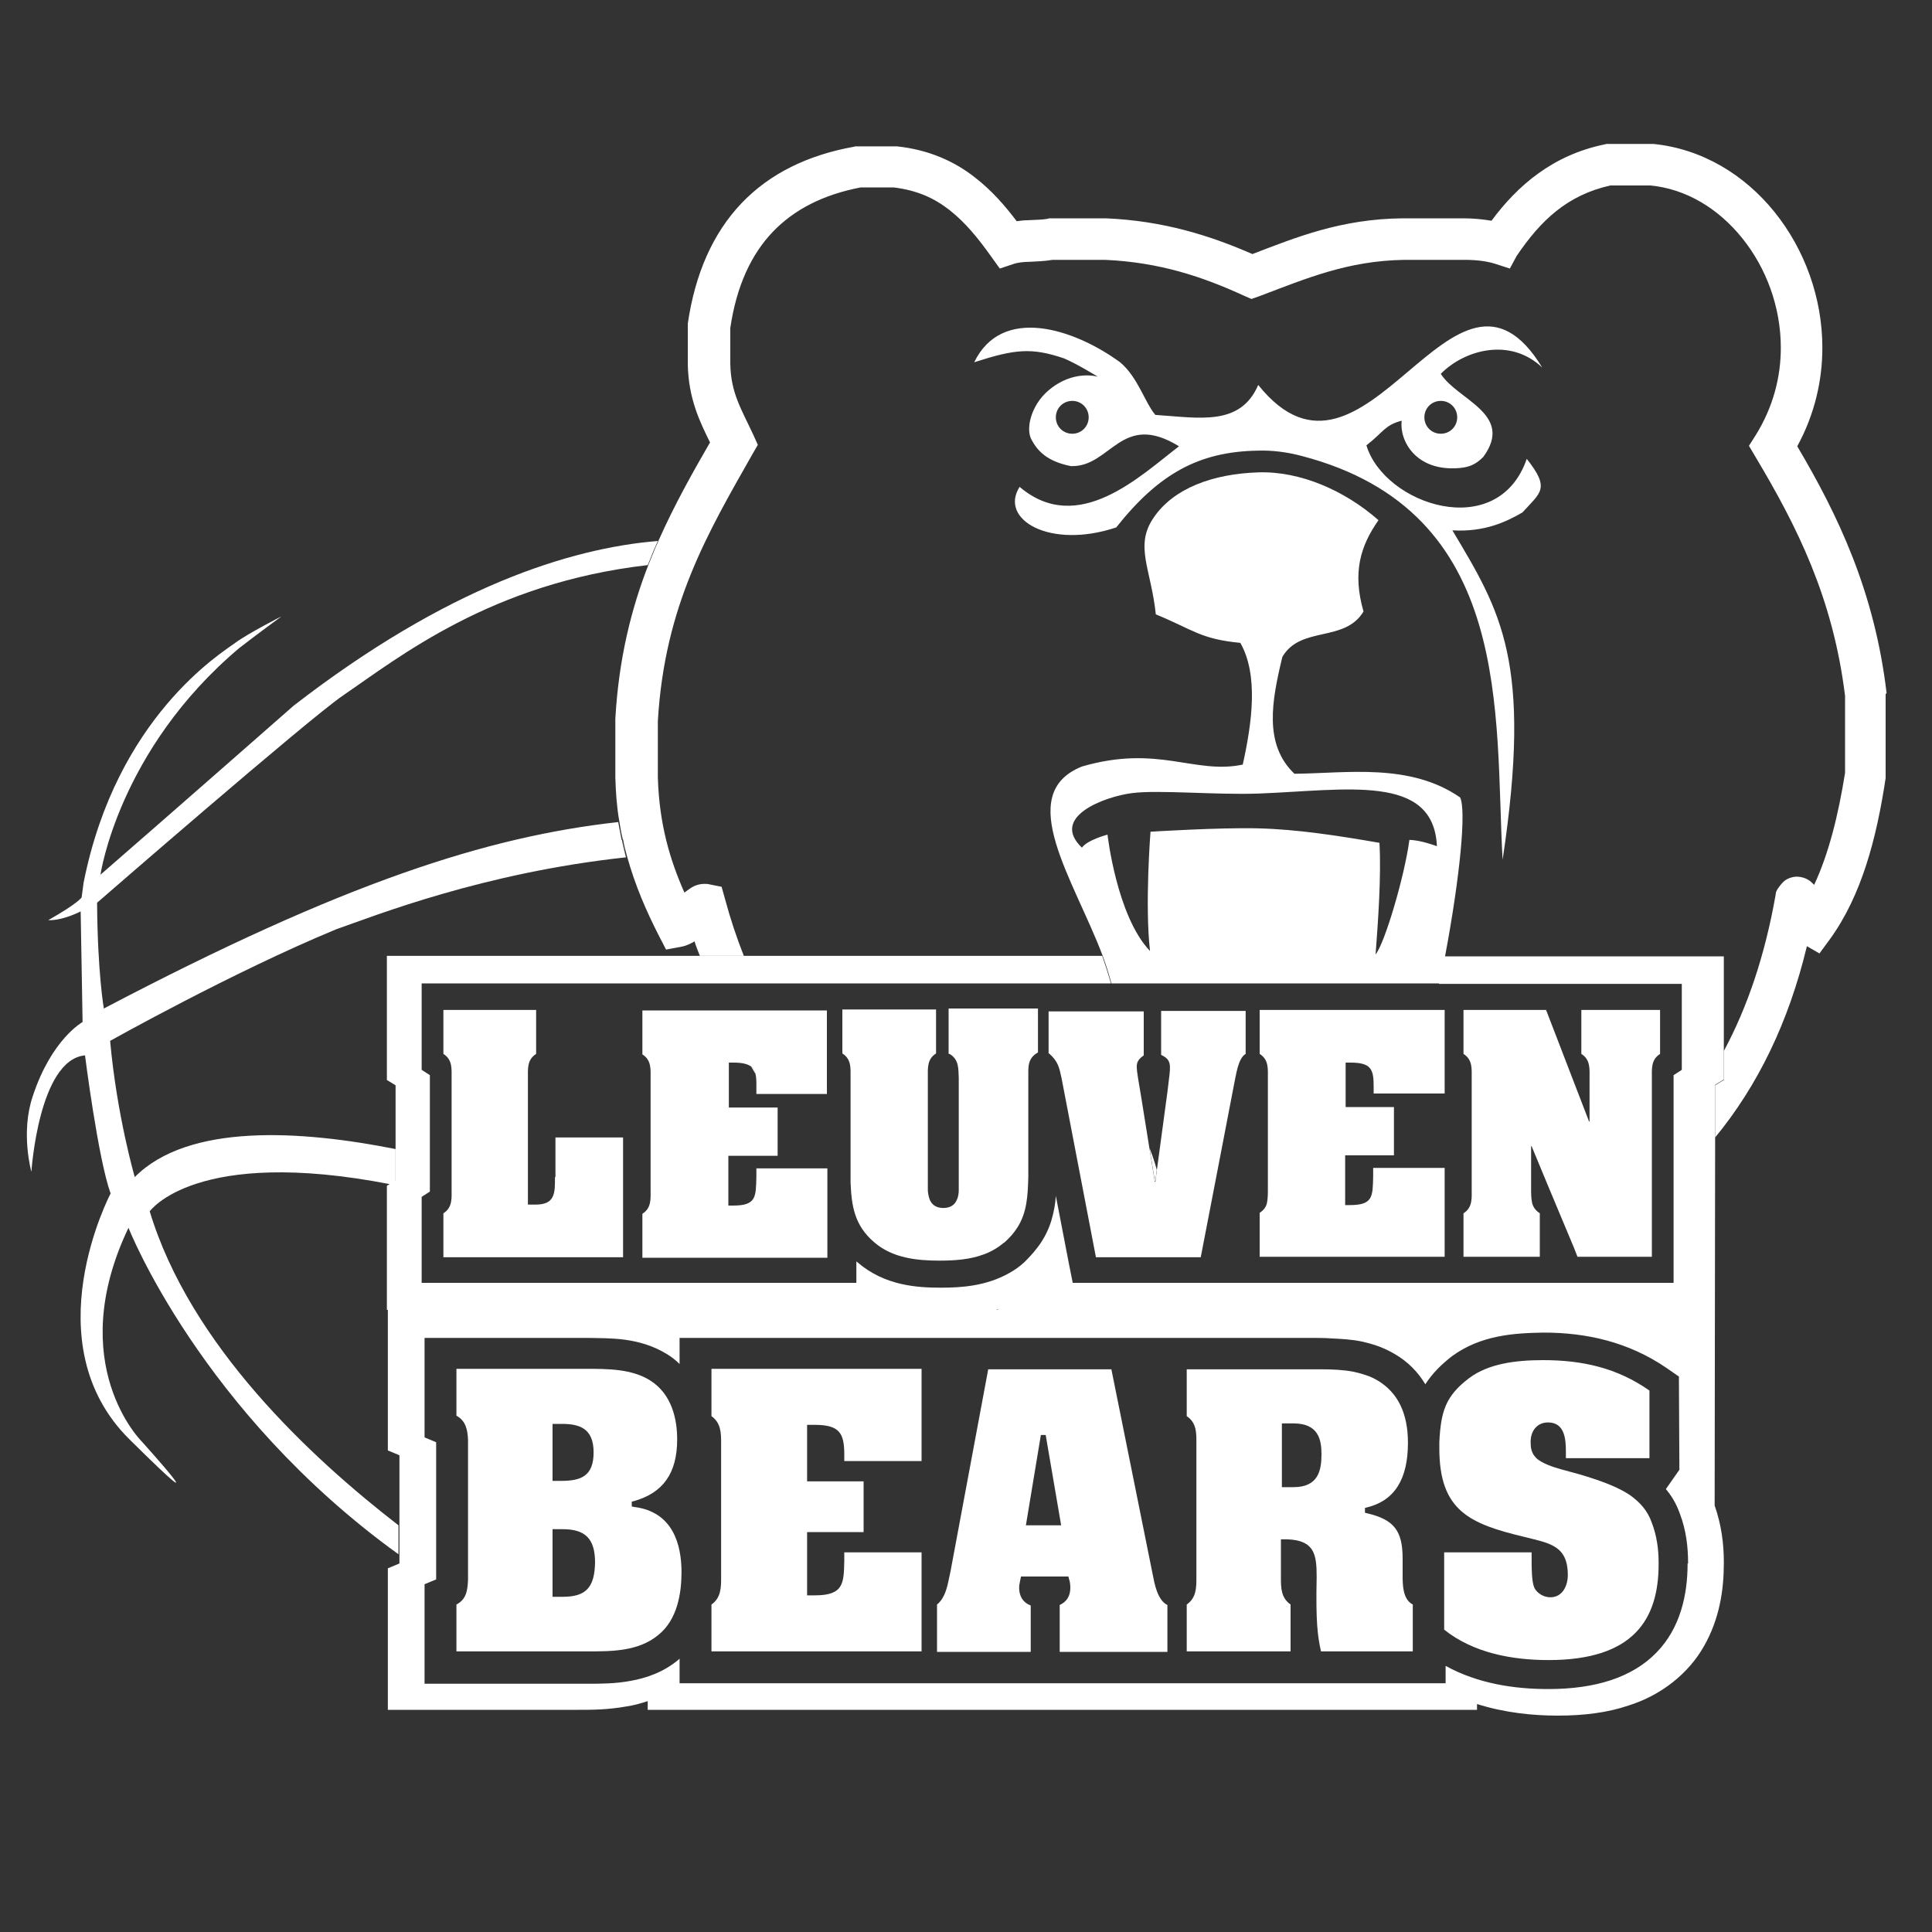 <?xml version="1.0" encoding="utf-8"?>
<!-- Generator: Adobe Illustrator 28.2.0, SVG Export Plug-In . SVG Version: 6.00 Build 0)  -->
<svg version="1.1" id="Layer_1" xmlns="http://www.w3.org/2000/svg" xmlns:xlink="http://www.w3.org/1999/xlink" x="0px" y="0px"
	 viewBox="0 0 400 400" style="enable-background:new 0 0 400 400;" xml:space="preserve">
<rect x="0" y="0" width="400" height="400" fill="#333333" stroke="none"/>
<style type="text/css">
	.st0{fill:#FFFFFF;}
	.st1{fill:#FFFFFF;stroke:#000000;stroke-width:0;stroke-linecap:round;stroke-linejoin:round;}
</style>
<g>
	<path class="st0" d="M206.7,271.1c-0.1,0-0.3,0.1-0.4,0.1h0.4V271.1z"/>
	<g>
		<path class="st0" d="M390.6,143.5c-2.5-21.1-10.1-36.9-18.5-51.1c3.6-6.6,5.2-13.6,5.2-20.4c0-10.4-3.7-20.4-9.9-28.1
			c-6.2-7.7-15-13.1-25.1-14.1l-0.2,0h-0.2c-3,0-5.9,0-8.9,0h-0.4l-0.4,0.1c-10.7,2.2-18,8.5-23.4,15.8c-1.8-0.3-3.8-0.5-5.8-0.5
			c-0.4,0-0.9,0-1.3,0c-3.7,0-7.5,0-11.2,0c-12.9,0.1-22.3,4-31.2,7.4c-8.7-3.8-18.4-6.9-30.4-7.4l-0.1,0h-0.1c-3.7,0-7.5,0-11.2,0
			h-0.3l-0.3,0.1c-1,0.2-2.5,0.2-4.2,0.3c-0.7,0-1.5,0.1-2.2,0.2c-2.5-3.3-5.2-6.4-8.7-9.1c-4.2-3.3-9.5-5.7-16.1-6.4l-0.2,0H185
			c-2.5,0-5,0-7.5,0h-0.4l-0.4,0.1c-9.4,1.7-17.3,5.5-23.2,11.7c-5.9,6.2-9.6,14.6-11.1,24.9l0,0.3v0.3c0,2.6,0,5.2,0,7.7
			c0.1,7.3,2.6,12.2,4.6,16.3c-3.7,6.4-7.4,13-10.6,20.2c0,0,0,0,0,0c-0.3,0.8-0.7,1.5-1,2.3c-0.2,0.5-0.4,1-0.6,1.5
			c-0.2,0.4-0.3,0.8-0.5,1.2h0c-3.6,9.2-6.2,19.6-6.9,32l0,0.1v0.1c0,4,0,7.9,0,11.9v0l0,0.1c0.1,3.2,0.3,6.1,0.8,8.9c0,0,0,0,0,0
			c0.2,1.3,0.4,2.5,0.7,3.7c0,0.1,0,0.2,0.1,0.2c0.2,1.2,0.5,2.3,0.8,3.4c1.7,6.2,4.1,11.6,6.6,16.5l1.5,2.9l3.2-0.6
			c1.1-0.2,2-0.7,2.7-1.1c0.3,1,0.7,2,1.1,3h4.5h4.6c-1.5-3.8-2.8-7.7-3.9-11.8l-0.7-2.5l-2.5-0.5c-0.3-0.1-0.7-0.1-1.1-0.1
			c-1.1,0-2.1,0.4-2.7,0.8c-0.6,0.4-1,0.7-1.4,1c-3-6.8-5.2-14.1-5.5-23.8c0-3.9,0-7.8,0-11.7c1.4-23.9,10.3-38.9,19.6-55.3l1.1-1.9
			l-0.9-2c-2.5-5.4-4.7-8.7-4.8-14.8c0-2.4,0-4.9,0-7.4c1.3-8.8,4.4-15.3,8.8-19.9c4.4-4.6,10.4-7.7,18.2-9.2c2.3,0,4.6,0,6.8,0
			c4.9,0.6,8.4,2.2,11.6,4.7c3.2,2.5,5.9,5.8,8.6,9.6l1.8,2.5l3-1c0.6-0.2,1.8-0.4,3.3-0.4c1.4-0.1,2.9-0.1,4.6-0.4
			c3.6,0,7.2,0,10.9,0c11.3,0.5,20.2,3.5,28.7,7.4l1.6,0.7l1.7-0.6c9.8-3.7,18.2-7.3,29.9-7.5c3.7,0,7.4,0,11.2,0h0.1l0.1,0
			c0.4,0,0.8,0,1.2,0c2.5,0,4.6,0.3,6.2,0.8l3.1,1L314,53c5-7.4,10.5-12.6,19.4-14.6c2.7,0,5.5,0,8.3,0c7.4,0.7,14.1,4.8,19,10.9
			c5,6.2,8,14.3,8,22.7c0,6.1-1.6,12.3-5.2,18.1l-1.4,2.2l1.3,2.2c8.6,14.4,16.1,29.2,18.6,49.6c0,5.3,0,10.6,0,15.9
			c-1.4,8.8-3.4,16.8-6.4,23.2c-0.1-0.1-0.1-0.1-0.2-0.2c-0.5-0.5-1.4-1.4-3.3-1.5c-1.2,0-2.3,0.5-2.9,1.1c-0.6,0.6-0.9,1.1-1.2,1.5
			l-0.3,0.6l-0.1,0.7c-2.2,12.4-5.8,23.1-10.7,32.2v6l-1.8,1.1l0,3.8l0,7c8.8-10.7,15.2-23.8,19-39.6l2.6,1.5l2.2-3
			c6.5-9,9.6-20.7,11.5-33.3l0-0.3v-0.3c0-5.5,0-11,0-16.5v-0.3L390.6,143.5z"/>
	</g>
	<g>
		<path class="st0" d="M89,223.3c0-0.3,0-0.5,0-0.7l-1.7-1.1v-17.9h59.4h4.6h4.7h74c-0.5-1.8-1.1-3.7-1.8-5.7h-1.1v0h-62.5v0h-10.9
			h-4.6h-4.5H80.1v25.7l1.8,1.1l0,19.7l-1,0.6c0,0,0,0,0,0l-0.8,0.5v25.7h0.2v29.1l2.4,1v14.2v6v2.2l-2.4,1v29.3h39.5
			c2.7,0,6,0,9.9-0.7c1.4-0.2,2.9-0.6,4.4-1.1v1.8h171.7v-1.2c5.7,1.8,11.5,2.4,16.7,2.4c5.4,0,10.3-0.6,14.7-2.1
			c6.7-2.1,12.4-6.6,15.6-12.3c3.2-5.6,4.1-11.6,4.1-17.1v-0.3c0-3.8-0.5-7.7-1.9-11.7l0.1-76.3l0-7l0-3.8l1.8-1.1v-6V198h-57.9
			c-0.4,1.9-0.7,3.7-1.1,5.7h50.3v17.8l-1.7,1.1c0,0.2,0,0.4,0,0.7v9.2v6.2v5.8v21.1h-36.9h-7.9h-8.2h-65.7h-5.7l-0.8-4l-2.7-14
			c-0.1,1.6-0.4,3.3-0.9,5c-0.5,1.7-1.3,3.4-2.4,5c-0.8,1.1-1.7,2.2-2.8,3.3c-0.2,0.2-0.3,0.3-0.5,0.5c-1,0.9-2,1.6-3.1,2.2
			c-4.8,2.7-10,3-14.1,3c-4.9,0-11.6-0.4-17.2-5.2c-0.1-0.1-0.2-0.2-0.3-0.2v4.4H87.3v-17.8l1.7-1.1c0-0.2,0-0.5,0-0.7 M206.7,271.1
			v0.1h-0.4C206.4,271.1,206.5,271.1,206.7,271.1z M349.4,323.7c0,6.5-1.5,13.4-6.5,18.5c-5,5.1-12.6,7.5-22.3,7.5h-0.1
			c-6.9,0-14.5-1.1-21.2-4.8v3.6H140.7v-5.1c-0.1,0.1-0.1,0.1-0.2,0.2c-3.1,2.6-6.6,3.8-9.9,4.4c-3.2,0.6-6.2,0.6-8.9,0.6H87.9
			v-20.6l2.4-1v-28.4l-2.4-1v-20.6h33.8c4.5,0.1,10.5-0.2,16.3,3.3c1,0.6,1.9,1.3,2.7,2.1v-5.4h89h7.9h7.6h26.7c1.1,0,2.4,0,3.7,0.1
			c2.1,0.1,4.3,0.2,6.6,0.7c1.7,0.4,3.4,0.9,5.2,1.8c0.4,0.2,0.8,0.4,1.3,0.7l0,0c2.8,1.6,4.9,3.8,6.4,6.3c1.4-2.2,3.3-4.1,5.5-5.8
			c6-4.4,12.9-4.8,19-4.9c8.8,0,17.5,1.9,25.4,7.3l2.6,1.8l0.1,19.3l-2.8,4c1.2,1.4,2.2,3.1,2.9,5.1c1.3,3.4,1.7,6.9,1.7,10.2V323.7
			z"/>
	</g>
	<g>
		<path class="st0" d="M302.3,165.1c-10.4-7.2-23.5-5-34.3-4.9c-6.4-6.1-4.7-15.1-2.5-24.2c3.8-6.5,12.9-2.9,16.8-9.4
			c-2.3-8-0.7-13.5,3.1-18.9c-6.9-6.1-16.2-10.2-24.9-9.9c-9.4,0.3-17.5,3.3-21.6,9.3c-4.1,5.9-0.6,10.6,0.4,20.1
			c7.8,3.2,9.2,5.1,17.5,5.9c3.8,6.7,2.4,16.6,0.5,25.2c-10,2.1-17.5-4.2-33.3,0.4c-14.2,5.7-1.6,23.5,4.3,39.2
			c0.7,1.9,1.3,3.8,1.8,5.7h68c0.4-1.9,0.8-3.8,1.1-5.7C302.3,181.4,303.6,167.7,302.3,165.1z M224,175.5
			c-6.7-6.4,4.8-10.6,10.4-11.3c5.5-0.7,17.1,0.4,26.1,0.1c18.4-0.7,36.3-4.2,37,10.9c0,0-3.4-1.3-5.7-1.3c-1,7.5-5.1,21.4-7,23.7
			c0.5-6.7,1.2-16.1,0.8-23.1c-8.6-1.5-17.1-2.8-25.1-3c-8.2-0.2-22.3,0.7-22.3,0.7s-1.2,15.2-0.1,24.7c-6.9-7.2-8.8-24.1-8.8-24.1
			S225.1,173.9,224,175.5z"/>
	</g>
	<g>
		<path class="st0" d="M155.5,220.8c0.3,0.5,0.6,1,0.9,1.5C156.3,221.6,156,221.2,155.5,220.8z"/>
	</g>
	<g>
		<path class="st0" d="M239.2,244.5l0.3-2.3c-0.4-1.5-0.9-3-1.5-4.5l1.1,6.8H239.2z"/>
	</g>
	<g>
		<path class="st0" d="M114.9,243.7c0,3.2,0.1,5.7-4,5.7h-1.6v-26.2c0-1.9-0.2-3.8,1.7-5v-9.1H91.8v9.1c1.9,1.2,1.7,3.1,1.7,5v23
			c0,1.9,0.2,3.8-1.7,5v9.1H129v-24.8h-14V243.7z"/>
	</g>
	<g>
		<path class="st0" d="M153.9,209.2h-4.8h-16.1v9.1c1.9,1.2,1.7,3.1,1.7,5v23c0,1.9,0.2,3.8-1.7,5v9.1h38.3v-18.5h-14.7v1.7
			c-0.1,4.2,0,6-4.8,6h-1v-10.3H161v-10h-10.1V220h1c1.8,0,2.9,0.3,3.6,0.8c0.5,0.4,0.7,0.8,0.9,1.5c0.2,0.7,0.2,1.6,0.2,2.6v1.6
			h2.6h5.3h5.4h1.3v-17.3h-12.7H153.9z"/>
	</g>
	<g>
		<path class="st0" d="M196.6,218.2c2,1.2,1.8,3.1,1.9,5v19.9v3.4c0,0.5-0.1,1.5-0.6,2.3c-0.4,0.7-1.2,1.3-2.6,1.3
			c-1.8,0-2.6-1-2.9-2c-0.2-0.6-0.3-1.3-0.3-1.7v-11v-12.3c0-1.9-0.2-3.8,1.7-5v-9.1h-19.4v9.1c1.9,1.2,1.7,3.1,1.7,5v10.1v5.9v4.6
			c0,0.4,0,0.7,0,1.1c0.2,4.9,0.8,8.9,4.9,12.4c3.8,3.3,8.9,3.8,13.5,3.8c3,0,6.3-0.2,9.2-1.3c1.4-0.5,2.8-1.3,4-2.3
			c0.1-0.1,0.2-0.1,0.3-0.2c1.1-1,1.9-1.9,2.6-3c2-3.1,2.2-6.5,2.3-10.6v-20.7c0-1.9-0.2-3.8,2-5v-9.1h-18.5V218.2z"/>
	</g>
	<g>
		<path class="st0" d="M217.2,218.1c1.9,1.7,2.1,2.9,2.6,5.2l7.1,37h21.7l3.9-20.2l3-15.6c0.4-1.8,0.8-5.4,2.4-6.3v-8.9h-17.5v9.1
			c2.1,1,2,2,1.6,5.2l-0.3,2.5l-2.2,16.3l-0.3,2.3h-0.1l-1.1-6.8l-1.7-10.6l-0.6-3.6c-0.5-3.2-0.7-3.9,1.1-5.2v-9.1h-6.1h-13.6
			V218.1z"/>
	</g>
	<g>
		<path class="st0" d="M298.9,241.8h-11.8h-2.8v1.7c-0.1,4.2,0,6-4.8,6h-1v-6v-4.3h4.6h5h0.5v-1.4v-8.6h-3.4h-6.1h-0.5V220h1
			c4.3,0,4.8,1.4,4.8,4.9v0v1.5h0.4h7.6h6.7v-17.3h-2.2h-36.1v9.1c1.9,1.2,1.7,3.1,1.7,5v17.9v5c0,1,0,2.1-0.2,3
			c-0.2,0.8-0.6,1.4-1.5,2v2.9v6.2h38.3V241.8z"/>
	</g>
	<g>
		<path class="st0" d="M317.2,260.2h1.6V259v-5.6v-2.2c-0.9-0.6-1.4-1.3-1.6-2.2c-0.2-0.9-0.2-1.9-0.2-2.8v-8.9h0.1l3.4,8.2l1.8,4.3
			l3.6,8.6l0.7,1.8h15.4v-11.9v-5.5v-5.7v-13.9c0-1.9-0.2-3.8,1.7-5v-9.1h-16.3v9.1c1.9,1.2,1.7,3.1,1.7,5v9h-0.1l-8.9-23.1H303v9.1
			c1.9,1.2,1.7,3.1,1.7,5v23c0,1.9,0.2,3.8-1.7,5v8.7v0.3h7.2H317.2z"/>
	</g>
	<g>
		<path class="st0" d="M131.3,312l-0.5-0.1v-1l0.4-0.1c6.1-1.7,9-5.8,9-12.8c0-4-1-9.3-5.6-12.2c-3.8-2.4-8.8-2.4-13.3-2.4H94.5v9.7
			c2,1.1,2.3,3,2.4,5l0,29c-0.1,2.1-0.3,4-2.4,5.1v9.7h27.3c4.9,0,10.4,0,14.5-3.4c4-3.2,4.8-8.8,4.8-13
			C141.1,319.9,139.4,313,131.3,312z M114.4,294.8h1.8c3.5,0,6.7,0.7,6.7,5.9c0,4.9-2.6,5.9-6.7,5.9h-1.8V294.8z M116.5,330.6h-2.1
			v-14h2.1c4.7,0,6.7,2,6.7,6.9C123.1,328.7,121.3,330.6,116.5,330.6z"/>
	</g>
	<g>
		<path class="st0" d="M147.3,293.2c2,1.4,2,3.6,2,5.6l0,0.5l0,27.3c0,2,0,4.2-2,5.6v9.7h43.5v-20.5h-16l0,1.7
			c-0.1,4.7-0.1,7.2-6.1,7.2h-1.6v-13.1h11.7v-10.5h-11.7V295h1.6c5.2,0,6.1,1.8,6.1,6.2v1.3h16v-19.1h-43.5V293.2z"/>
	</g>
	<g>
		<path class="st0" d="M238.7,326.2l-8.6-42.7h-25.5l-7.8,41.8c-0.1,0.5-0.2,0.9-0.3,1.4c-0.4,2-0.9,4.2-2.5,5.5v9.8h19.4v-9.6
			c-1.6-0.6-2.4-1.9-2.4-3.7c0-0.6,0.2-1.3,0.3-1.9l0.1-0.4h9.8l0.1,0.4c0.2,0.6,0.3,1.2,0.3,1.9c0,1.7-0.7,2.9-2.2,3.6v9.7h22.3
			v-9.7C239.6,331.3,239,327.7,238.7,326.2z M212.4,315.8l3.1-18.7h1l3.2,18.7H212.4z"/>
	</g>
	<g>
		<path class="st0" d="M290.4,326.1v-3.4c0-5.8-1.8-8.1-7.4-9.4l-0.4-0.1v-1l0.4-0.1c5.7-1.4,8.5-5.8,8.5-13.4
			c0-6.1-2.1-10.4-6.3-12.9c-1.5-0.9-3.2-1.4-5-1.8c-2.1-0.4-4.4-0.5-6.6-0.5c-0.8,0-1.5,0-2.2,0h-4.6h-13.4h-6.7h-1v4.7v5
			c2.1,1.4,2,3.6,2,5.6l0,0.5l0,27.3c0,2.1,0,4.2-2,5.6v9.7h21.5v-9.7c-2-1.4-2-3.5-2-5.6l0-7.9h1.3c5.7,0.2,6.1,3.2,6.1,7.8
			c-0.2,9.4,0.2,12.3,0.9,15.4h19v-9.7C290.4,331.1,290.4,328.1,290.4,326.1z M267.8,307.9h-2.4v-11.1v-2.1h1.9h0.5
			c5.2,0,5.8,3.4,5.8,6.4C273.6,304.5,272.9,307.9,267.8,307.9z"/>
	</g>
	<g>
		<path class="st0" d="M337.4,309.5c-3.8-2.5-9.7-4.1-14.2-5.3c-1.5-0.4-4.2-1.3-5.2-2.4c-1-1-1.1-2.2-1.1-3.3c0-2.2,1.3-4,3.6-4
			c3.6,0,3.7,3.7,3.7,6.3v1.1h17.3v-14c-6.7-4.7-13.9-6.3-22-6.3c-5.6,0-11.3,0.7-15.3,3.7c-4.9,3.7-5.9,6.9-6.2,13.3v1.3
			c0,12.9,6.3,15.6,17.6,18.3c5.1,1.3,9,1.7,9,7.9c0,2.2-1.1,4.6-3.6,4.6c-1.4,0-2.7-0.8-3.3-1.9c-0.6-1.3-0.6-3.9-0.6-7.4h-18.1v16
			c6,4.8,14,6.3,21.6,6.3c17.7,0,22.8-8.5,22.8-19.9v-0.3c0-2.8-0.4-5.6-1.4-8.2C341.1,312.7,339.5,311,337.4,309.5z"/>
	</g>
	<g>
		<path class="st0" d="M220.3,74.2c2.8,1.2,7,3.8,7,3.8s-5.1-1.6-10.3,2.9c-3.6,3.1-4.7,8-3.4,10.2c1.2,2.2,3.1,4.4,8.1,5.4
			c8.3,0.3,10.4-11.5,22.4-4.1c-8,6.1-20.9,18.7-33,8.4c-4.3,6.7,6.2,13,20,8.4c8.8-11.1,17.1-15.7,29.3-15.9c3-0.1,6.1,0.3,9.1,1.1
			c44.1,11.5,39.9,53.6,41.6,83.6c6.2-41.1-0.4-51.4-10.4-68.2c6.7,0.4,11.2-1.8,14.5-3.7c3.8-4.2,5.8-4.9,0.9-11.1
			c-6,17.4-29.5,9.5-33.2-2.8c3.5-2.7,3.8-4.2,7.3-5.1c-0.5,4.1,2.9,10.6,12,9.8c2-0.2,3.3-0.7,4.9-2.3c6.5-8.9-5.4-11.8-8.8-17.2
			c4.9-5,14.4-7.6,21-1.3c-18.3-30.1-36.5,31.4-58.8,3.6c-3.7,8.6-12.2,6.8-21.3,6.2c-2.2-2.6-3.6-7.8-7.3-10.9
			c-9.6-7-24.5-11.8-30.2,0C210.1,72.3,213.5,71.9,220.3,74.2z M222,89.8c-1.9,0-3.4-1.5-3.4-3.4c0-1.9,1.5-3.4,3.4-3.4
			c1.9,0,3.4,1.5,3.4,3.4C225.4,88.3,223.9,89.8,222,89.8z M298.3,83c1.9,0,3.4,1.5,3.4,3.4c0,1.9-1.5,3.4-3.4,3.4
			c-1.9,0-3.4-1.5-3.4-3.4C294.9,84.5,296.4,83,298.3,83z"/>
	</g>
	<g>
		<path class="st0" d="M31,250.8c0,0,9.4-13.5,49.9-5.6c0,0,0,0,0,0l1-0.6l0-6.7c-19.6-3.9-42.9-5.4-54,5.8c0,0-3.7-12.7-5.1-28.2
			c0,0,25.5-14.3,46.8-23.1c8.3-2.9,30.4-11.7,60-14.9c0,0,0,0,0,0c-0.3-1.1-0.6-2.2-0.8-3.4c0-0.1,0-0.2-0.1-0.2
			c-0.2-1.2-0.5-2.4-0.7-3.7c0,0,0,0,0,0c-27.1,3-56.8,12.5-106.5,38.6c0,0-1.3-7.3-1.4-21.9c0,0,43.6-37.9,50.9-42.9
			c11.6-7.9,30.7-23.3,63.1-27h0c0.2-0.4,0.3-0.8,0.5-1.2c0.2-0.5,0.4-1,0.6-1.5c0.3-0.8,0.7-1.5,1-2.3c0,0,0,0,0,0
			c-18.2,1.5-43.6,9.5-75.4,34.1c0,0-26.3,23.1-40,35c0,0,3.7-25.8,28.7-46.9c3.6-2.8,8.8-6.6,8.8-6.6s-6.9,3.5-9.6,5.5
			c-2.7,2-24.6,15.3-31.4,49.7l-0.4,3c0,0-0.7,1.2-6.9,4.7c0,0,2.4,0.3,6.7-1.8l0.4,22.9c0,0-6.4,3.5-10.3,15.3
			c-2.6,7.6-0.3,15.7-0.3,15.7s1.5-23.2,11.1-24.1c0,0,2.7,21.4,5.3,28.6c0,0-16.3,30.9,3.9,50.9c20.1,19.9,2.6,0.5,2.6,0.5
			s-16.3-16-2.8-44.3c0,0,14.9,38,55.9,67.6v-6C64.4,301.8,39.4,278.6,31,250.8z"/>
	</g>
	<path class="st1" d="M129.6,177.4c-0.3-1.1-0.6-2.2-0.8-3.4"/>
</g>
<g>
</g>
<g>
</g>
<g>
</g>
<g>
</g>
<g>
</g>
<g>
</g>
<g>
</g>
<g>
</g>
<g>
</g>
<g>
</g>
<g>
</g>
<g>
</g>
<g>
</g>
<g>
</g>
<g>
</g>
</svg>
